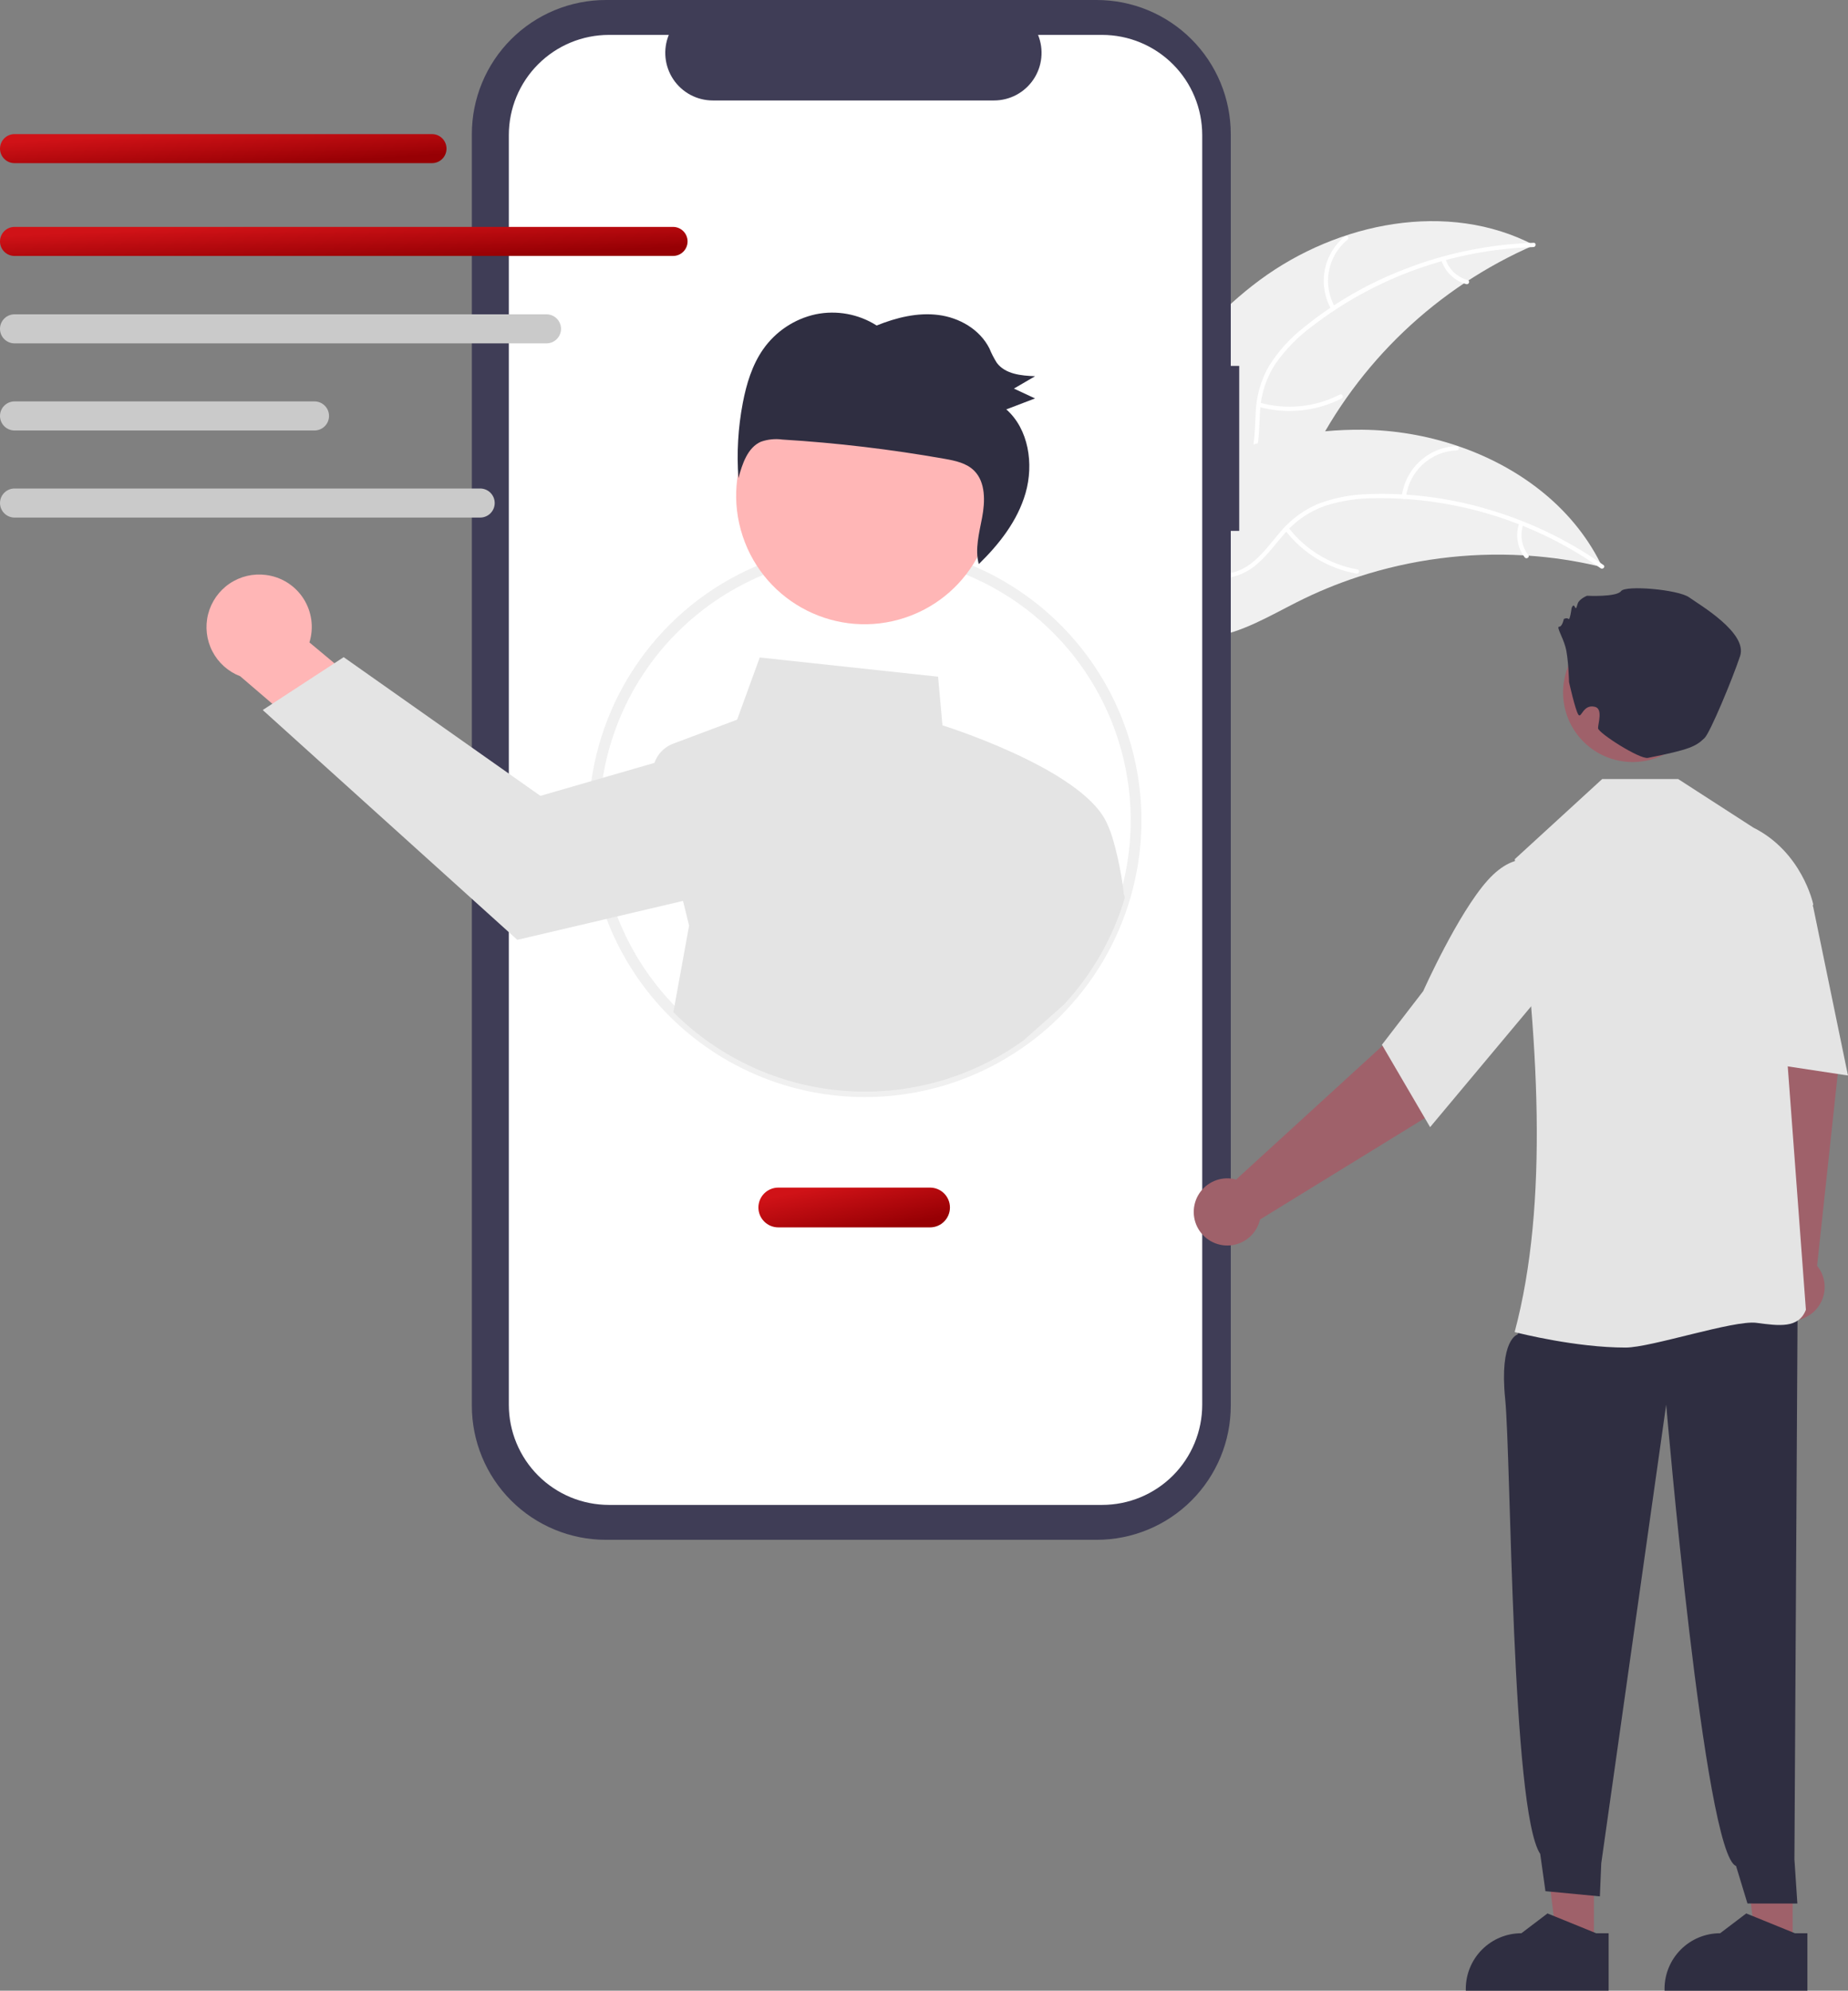 <svg xmlns="http://www.w3.org/2000/svg" fill="none" viewBox="0 0 117.68 126.7">
<rect x="0" y="0" width="117.68" height="126.7" fill="#808080" stroke="none"/>
<path d="M80.227 17.82C85.203 14.144 92.209 12.735 97.691 15.603C91.519 18.282 86.495 23.058 83.506 29.086C82.362 31.415 81.331 34.124 78.971 35.2C77.501 35.87 75.768 35.74 74.246 35.2C72.725 34.659 71.372 33.74 70.038 32.831L69.638 32.783C72.012 27.07 75.251 21.496 80.227 17.82Z" fill="#F0F0F0"/>
<path d="M97.646 15.725C92.527 15.885 87.59 17.654 83.534 20.781C82.649 21.438 81.873 22.231 81.235 23.13C80.642 24.026 80.299 25.065 80.243 26.138C80.17 27.137 80.212 28.168 79.898 29.133C79.73 29.624 79.459 30.074 79.105 30.454C78.751 30.834 78.32 31.134 77.841 31.335C76.662 31.869 75.361 31.946 74.087 31.977C72.671 32.013 71.201 32.027 69.914 32.693C69.758 32.774 69.642 32.527 69.797 32.446C72.037 31.287 74.653 32.043 77.007 31.353C78.105 31.032 79.113 30.377 79.554 29.281C79.939 28.323 79.897 27.26 79.962 26.247C80.002 25.199 80.297 24.177 80.823 23.27C81.413 22.341 82.157 21.52 83.023 20.841C84.948 19.281 87.106 18.033 89.419 17.144C92.053 16.114 94.843 15.542 97.669 15.453C97.844 15.448 97.819 15.72 97.646 15.725Z" fill="white"/>
<path d="M84.781 19.697C84.349 18.945 84.198 18.065 84.356 17.212C84.513 16.359 84.968 15.591 85.64 15.043C85.776 14.932 85.954 15.139 85.818 15.249C85.191 15.758 84.767 16.475 84.622 17.269C84.478 18.063 84.621 18.883 85.028 19.581C85.116 19.733 84.869 19.848 84.781 19.697Z" fill="white"/>
<path d="M80.213 25.626C81.92 26.103 83.744 25.92 85.321 25.111C85.478 25.031 85.594 25.278 85.438 25.358C83.795 26.196 81.896 26.383 80.121 25.883C79.952 25.835 80.045 25.579 80.213 25.626Z" fill="white"/>
<path d="M92.04 16.475C92.147 16.801 92.333 17.095 92.581 17.331C92.83 17.567 93.133 17.738 93.463 17.828C93.633 17.874 93.54 18.13 93.371 18.085C93.007 17.983 92.672 17.794 92.397 17.534C92.122 17.274 91.915 16.95 91.794 16.592C91.78 16.559 91.778 16.522 91.79 16.488C91.803 16.454 91.827 16.427 91.859 16.41C91.892 16.395 91.929 16.393 91.963 16.405C91.997 16.418 92.025 16.443 92.04 16.475Z" fill="white"/>
<path d="M102.037 36.094C101.93 36.068 101.823 36.043 101.715 36.019C100.277 35.684 98.815 35.466 97.343 35.367C97.229 35.358 97.114 35.35 97 35.344C93.45 35.145 89.893 35.606 86.512 36.705C85.166 37.143 83.856 37.684 82.593 38.321C80.849 39.201 79.027 40.294 77.149 40.539C76.953 40.567 76.756 40.583 76.558 40.586L69.61 33.275C69.602 33.25 69.593 33.227 69.586 33.203L69.295 32.923C69.358 32.886 69.424 32.849 69.487 32.811C69.523 32.789 69.561 32.769 69.597 32.747C69.622 32.733 69.647 32.719 69.668 32.705C69.677 32.7 69.685 32.696 69.692 32.693C69.713 32.678 69.734 32.668 69.754 32.655C70.123 32.445 70.493 32.237 70.866 32.031C70.867 32.029 70.867 32.029 70.871 32.029C73.713 30.467 76.712 29.129 79.818 28.288C79.911 28.263 80.006 28.236 80.103 28.214C81.505 27.843 82.935 27.587 84.379 27.449C85.17 27.376 85.964 27.343 86.758 27.35C88.81 27.372 90.846 27.717 92.79 28.372C96.667 29.679 100.083 32.211 101.901 35.817C101.947 35.909 101.992 36 102.037 36.094Z" fill="#F0F0F0"/>
<path d="M101.928 36.166C97.745 33.212 92.738 31.652 87.617 31.706C86.515 31.698 85.418 31.864 84.367 32.198C83.354 32.556 82.455 33.179 81.764 34.002C81.104 34.757 80.517 35.605 79.685 36.185C79.255 36.477 78.769 36.673 78.257 36.763C77.746 36.853 77.221 36.833 76.717 36.706C75.455 36.422 74.369 35.7 73.333 34.958C72.182 34.134 70.999 33.26 69.57 33.017C69.397 32.988 69.453 32.721 69.626 32.75C72.112 33.173 73.746 35.352 76.04 36.218C77.111 36.622 78.31 36.706 79.322 36.097C80.206 35.564 80.813 34.69 81.474 33.92C82.136 33.108 82.988 32.469 83.954 32.061C84.984 31.675 86.073 31.467 87.173 31.446C89.649 31.36 92.124 31.663 94.506 32.345C97.228 33.109 99.801 34.332 102.111 35.963C102.254 36.064 102.07 36.266 101.928 36.166Z" fill="white"/>
<path d="M89.265 31.591C89.372 30.731 89.782 29.937 90.421 29.351C91.06 28.765 91.886 28.425 92.753 28.392C92.928 28.386 92.946 28.658 92.77 28.664C91.963 28.694 91.194 29.01 90.6 29.557C90.006 30.104 89.627 30.845 89.532 31.647C89.511 31.821 89.244 31.765 89.265 31.591Z" fill="white"/>
<path d="M82.047 33.575C83.123 34.984 84.69 35.936 86.436 36.24C86.609 36.27 86.554 36.537 86.381 36.507C84.564 36.187 82.936 35.193 81.82 33.725C81.713 33.585 81.942 33.436 82.047 33.575Z" fill="white"/>
<path d="M97 33.389C96.889 33.714 96.861 34.06 96.917 34.398C96.973 34.736 97.112 35.055 97.322 35.326C97.43 35.465 97.201 35.613 97.094 35.476C96.864 35.175 96.71 34.823 96.647 34.45C96.585 34.076 96.614 33.693 96.733 33.334C96.742 33.299 96.763 33.269 96.793 33.249C96.823 33.23 96.859 33.222 96.895 33.228C96.93 33.236 96.961 33.257 96.981 33.287C97.001 33.317 97.007 33.354 97 33.389Z" fill="white"/>
<path d="M78.913 23.289H78.375V8.538C78.375 7.417 78.154 6.306 77.725 5.27C77.296 4.235 76.667 3.293 75.874 2.501C75.082 1.708 74.14 1.079 73.105 0.65C72.069 0.221 70.959 6.04435e-07 69.837 0H38.585C37.463 -2.41764e-06 36.353 0.221 35.317 0.65C34.282 1.079 33.34 1.708 32.547 2.501C31.755 3.293 31.126 4.235 30.697 5.27C30.268 6.306 30.047 7.416 30.047 8.538V89.465C30.047 91.729 30.946 93.901 32.547 95.502C34.149 97.103 36.32 98.002 38.584 98.002H69.837C72.102 98.002 74.273 97.103 75.874 95.502C77.475 93.901 78.375 91.729 78.375 89.465V33.789H78.913V23.289Z" fill="#3F3D56"/>
<path d="M70.181 2.221H66.102C66.29 2.681 66.361 3.18 66.31 3.674C66.26 4.168 66.088 4.643 65.811 5.055C65.534 5.467 65.16 5.805 64.722 6.039C64.283 6.272 63.794 6.394 63.297 6.394H45.393C44.896 6.394 44.407 6.272 43.969 6.039C43.53 5.805 43.156 5.467 42.879 5.055C42.602 4.643 42.431 4.168 42.38 3.674C42.329 3.18 42.401 2.681 42.589 2.221H38.778C37.087 2.221 35.465 2.893 34.27 4.089C33.074 5.284 32.402 6.906 32.402 8.597V89.405C32.402 90.243 32.567 91.072 32.888 91.845C33.208 92.619 33.678 93.322 34.27 93.914C34.862 94.506 35.565 94.975 36.338 95.296C37.112 95.616 37.941 95.781 38.778 95.781H70.181C71.019 95.781 71.848 95.616 72.621 95.296C73.395 94.975 74.098 94.506 74.69 93.914C75.282 93.322 75.751 92.619 76.072 91.845C76.392 91.072 76.557 90.243 76.557 89.405V8.597C76.557 6.906 75.885 5.284 74.69 4.089C73.494 2.893 71.872 2.221 70.181 2.221Z" fill="white"/>
<path d="M55.083 69.823C52.771 69.825 50.481 69.371 48.344 68.487C46.207 67.603 44.265 66.306 42.63 64.671C40.995 63.036 39.698 61.094 38.814 58.957C37.93 56.821 37.476 54.53 37.478 52.218C37.475 48.971 38.371 45.786 40.068 43.017C41.764 40.248 44.194 38.003 47.088 36.531C49.186 35.464 51.477 34.827 53.825 34.658C56.172 34.49 58.53 34.793 60.759 35.55C64.707 36.895 68.049 39.598 70.19 43.176C72.331 46.755 73.132 50.978 72.45 55.092C71.769 59.207 69.649 62.946 66.469 65.643C63.288 68.341 59.254 69.822 55.083 69.823ZM55.083 35.303C52.413 35.296 49.779 35.927 47.402 37.146C45.325 38.204 43.489 39.681 42.009 41.482C40.529 43.284 39.438 45.372 38.804 47.616C38.17 49.859 38.006 52.21 38.323 54.519C38.641 56.829 39.432 59.048 40.648 61.038C41.864 63.027 43.477 64.744 45.388 66.08C47.299 67.416 49.465 68.342 51.751 68.801C54.037 69.26 56.393 69.242 58.671 68.747C60.949 68.252 63.101 67.291 64.99 65.925C65.904 65.266 66.749 64.517 67.512 63.688C69.744 61.273 71.223 58.26 71.769 55.017C72.314 51.774 71.902 48.442 70.583 45.43C69.264 42.418 67.096 39.855 64.343 38.057C61.59 36.258 58.372 35.301 55.083 35.303Z" fill="#F0F0F0"/>
<path d="M16.937 36.594C17.42 36.655 17.884 36.821 18.297 37.08C18.709 37.339 19.059 37.686 19.323 38.095C19.587 38.505 19.757 38.967 19.823 39.449C19.889 39.932 19.848 40.423 19.704 40.888L25.553 45.76L23.459 50.037L15.296 43.04C14.53 42.746 13.9 42.181 13.523 41.452C13.147 40.724 13.051 39.883 13.253 39.088C13.455 38.294 13.942 37.601 14.621 37.141C15.3 36.681 16.124 36.487 16.937 36.594Z" fill="#FFB6B6"/>
<path d="M71.565 56.912C71.448 55.651 70.963 53.384 70.552 52.546C69.287 49.235 61.113 46.514 60.015 46.163L59.737 43.068L48.38 41.846L46.939 45.804L42.866 47.332C42.59 47.435 42.339 47.598 42.133 47.81C41.927 48.021 41.77 48.275 41.674 48.554L38.02 49.61L34.413 50.653L21.885 41.825L21.294 42.212L17.34 44.791L16.73 45.19L32.943 59.817L38.965 58.404L43.494 57.338L43.881 58.908L42.88 64.421C45.78 67.323 49.619 69.096 53.708 69.422C57.797 69.749 61.869 68.609 65.193 66.205L67.766 63.922C69.559 61.983 70.882 59.658 71.634 57.126L71.565 56.912Z" fill="#E4E4E4"/>
<path d="M57.626 39.315C61.914 37.895 64.238 33.269 62.819 28.982C61.4 24.695 56.773 22.37 52.486 23.789C48.199 25.209 45.874 29.835 47.294 34.122C48.713 38.409 53.339 40.734 57.626 39.315Z" fill="#FFB6B6"/>
<path d="M48.597 22.23C49.392 21.095 50.585 20.3 51.939 20.004C53.278 19.729 54.671 19.984 55.825 20.717C57.08 20.211 58.432 19.876 59.761 20.047C61.09 20.217 62.393 20.959 63.008 22.182C63.137 22.499 63.294 22.804 63.477 23.093C64.019 23.816 65.026 23.91 65.915 23.945C65.465 24.207 65.016 24.469 64.566 24.731C65.014 24.94 65.462 25.149 65.91 25.358C65.3 25.591 64.691 25.823 64.081 26.056C65.5 27.304 65.844 29.525 65.306 31.387C64.797 33.15 63.63 34.633 62.328 35.904C62.074 34.956 62.353 33.928 62.539 32.947C62.736 31.91 62.767 30.697 62.041 29.965C61.552 29.471 60.833 29.322 60.156 29.202C56.739 28.598 53.29 28.188 49.826 27.976C49.362 27.912 48.89 27.96 48.449 28.116C47.606 28.491 47.268 29.52 47.023 30.432C46.906 28.831 47 27.221 47.301 25.645C47.532 24.438 47.897 23.23 48.597 22.23Z" fill="#2F2E41"/>
<path d="M59.226 78.117H49.561C49.225 78.117 48.903 77.984 48.666 77.746C48.428 77.509 48.295 77.187 48.295 76.851C48.295 76.516 48.428 76.194 48.666 75.956C48.903 75.719 49.225 75.585 49.561 75.585H59.226C59.562 75.585 59.884 75.719 60.121 75.956C60.358 76.194 60.492 76.516 60.492 76.851C60.492 77.187 60.358 77.509 60.121 77.746C59.884 77.984 59.562 78.117 59.226 78.117Z" fill="url(#paint0_linear_9730_6945)"/>
<path d="M27.51 10.384H0.924C0.679 10.384 0.444 10.287 0.271 10.113C0.098 9.94 0.001 9.705 0.001 9.46C0.001 9.215 0.098 8.98 0.271 8.806C0.444 8.633 0.679 8.536 0.924 8.535H27.51C27.755 8.535 27.99 8.633 28.163 8.806C28.337 8.979 28.434 9.215 28.434 9.46C28.434 9.705 28.337 9.94 28.163 10.114C27.99 10.287 27.755 10.384 27.51 10.384Z" fill="url(#paint1_linear_9730_6945)"/>
<path d="M42.86 16.29H0.925C0.679 16.29 0.444 16.193 0.271 16.02C0.097 15.846 0 15.611 0 15.366C0 15.121 0.097 14.885 0.271 14.712C0.444 14.539 0.679 14.441 0.925 14.441H42.86C43.105 14.441 43.34 14.539 43.513 14.712C43.687 14.885 43.784 15.121 43.784 15.366C43.784 15.611 43.687 15.846 43.513 16.02C43.34 16.193 43.105 16.29 42.86 16.29Z" fill="url(#paint2_linear_9730_6945)"/>
<path d="M34.801 21.854H0.925C0.679 21.854 0.444 21.757 0.271 21.583C0.097 21.41 0 21.175 0 20.93C0 20.684 0.097 20.449 0.271 20.276C0.444 20.102 0.679 20.005 0.925 20.005H34.801C35.046 20.005 35.281 20.102 35.455 20.276C35.628 20.449 35.726 20.684 35.726 20.93C35.726 21.175 35.628 21.41 35.455 21.583C35.281 21.757 35.046 21.854 34.801 21.854Z" fill="#CACACA"/>
<path d="M20.027 27.398H0.925C0.679 27.398 0.444 27.3 0.271 27.127C0.097 26.953 0 26.718 0 26.473C0 26.228 0.097 25.992 0.271 25.819C0.444 25.646 0.679 25.548 0.925 25.548H20.027C20.273 25.548 20.508 25.646 20.681 25.819C20.855 25.992 20.952 26.228 20.952 26.473C20.952 26.718 20.855 26.953 20.681 27.127C20.508 27.3 20.273 27.398 20.027 27.398Z" fill="#CACACA"/>
<path d="M30.579 32.941H0.924C0.679 32.94 0.444 32.843 0.271 32.669C0.098 32.496 0.001 32.261 0.001 32.016C0.001 31.771 0.098 31.536 0.271 31.363C0.444 31.189 0.679 31.092 0.924 31.091H30.579C30.825 31.092 31.059 31.189 31.232 31.363C31.405 31.536 31.503 31.771 31.503 32.016C31.503 32.261 31.405 32.496 31.232 32.669C31.059 32.843 30.825 32.94 30.579 32.941Z" fill="#CACACA"/>
<path d="M114.157 123.401L111.774 123.4L110.641 114.209L114.157 114.21L114.157 123.401Z" fill="#9F616A"/>
<path d="M115.094 126.698L105.997 126.698V126.583C105.997 125.644 106.37 124.743 107.034 124.079C107.698 123.415 108.599 123.042 109.538 123.042H109.538L111.2 121.781L114.3 123.042L115.094 123.042L115.094 126.698Z" fill="#2F2E41"/>
<path d="M112.769 80.206L111.718 67.392L110.893 62.583L115.515 61.562L117.049 68.146L115.712 80.561C115.982 80.891 116.147 81.295 116.185 81.719C116.224 82.144 116.134 82.57 115.929 82.944C115.723 83.317 115.411 83.621 115.031 83.815C114.652 84.01 114.223 84.086 113.8 84.035C113.376 83.984 112.978 83.808 112.656 83.528C112.334 83.249 112.102 82.88 111.991 82.468C111.881 82.056 111.896 81.621 112.034 81.218C112.173 80.815 112.429 80.462 112.769 80.206Z" fill="#9F616A"/>
<path d="M101.5 123.401L99.117 123.4L97.983 114.209L101.5 114.21L101.5 123.401Z" fill="#9F616A"/>
<path d="M97.686 83.11L96.63 84.938C96.63 84.938 95.469 85.254 95.849 89.038C96.228 92.822 96.244 115.238 98.081 117.996L98.413 120.365L101.88 120.696L101.967 118.595L106.102 89.395C106.102 89.395 108.537 118.06 110.551 118.761L111.278 121.149L114.456 121.151L114.268 118.336L114.473 82.814L97.686 83.11Z" fill="#2F2E41"/>
<path d="M96.525 84.798L96.452 84.779C98.632 76.624 98.004 66.065 96.464 54.725L96.464 54.678L102.029 49.581H106.862L111.653 52.673C114.75 54.221 115.454 57.501 115.461 57.534L115.465 57.557L113.568 64.181L114.997 83.338L114.999 83.36L114.991 83.38C114.528 84.554 113.288 84.386 111.853 84.193C110.42 84 105.139 85.767 103.519 85.767C100.355 85.767 96.751 84.856 96.525 84.798Z" fill="#E4E4E4"/>
<path d="M110.65 55.255L112.726 54.351L115.461 57.705L117.678 68.451L110.084 67.301L110.65 55.255Z" fill="#E4E4E4"/>
<path d="M78.717 75.071L88.208 66.399L91.506 62.803L95.142 65.834L90.874 71.076L80.237 77.617C80.141 78.032 79.923 78.409 79.61 78.699C79.298 78.99 78.906 79.18 78.485 79.246C78.064 79.312 77.633 79.25 77.247 79.069C76.861 78.888 76.538 78.596 76.319 78.23C76.1 77.864 75.996 77.441 76.02 77.015C76.044 76.589 76.194 76.18 76.452 75.841C76.71 75.501 77.063 75.247 77.467 75.109C77.87 74.972 78.306 74.959 78.717 75.071Z" fill="#9F616A"/>
<path d="M88.001 66.493L90.63 63.08C90.651 63.031 92.832 58.157 94.723 56.04C96.662 53.867 98.188 54.978 98.204 54.99L98.242 55.019L98.347 63.04L91.069 71.737L88.001 66.493Z" fill="#E4E4E4"/>
<path d="M108.339 44.78C108.731 42.364 107.091 40.089 104.676 39.697C102.261 39.305 99.985 40.945 99.593 43.36C99.201 45.776 100.842 48.051 103.257 48.443C105.672 48.835 107.947 47.195 108.339 44.78Z" fill="#9F616A"/>
<path d="M99.916 43.412C99.916 43.412 99.881 41.855 99.684 41.166C99.487 40.477 99.093 39.886 99.29 39.886C99.487 39.886 99.585 39.394 99.585 39.394C99.585 39.394 99.782 39.295 99.881 39.394C99.979 39.492 100.078 38.705 100.078 38.705C100.078 38.705 100.176 38.409 100.274 38.606C100.373 38.803 100.373 38.705 100.471 38.409C100.57 38.114 101.062 37.917 101.062 37.917C101.062 37.917 102.933 38.016 103.228 37.622C103.523 37.228 106.87 37.523 107.56 38.016C108.249 38.508 111.301 40.28 110.808 41.757C110.316 43.233 108.899 46.633 108.544 46.974C107.983 47.513 107.594 47.708 104.937 48.236C104.417 48.34 101.763 46.642 101.763 46.347C101.763 46.052 102.083 45.115 101.569 44.987C100.791 44.792 100.704 45.775 100.507 45.48C100.31 45.184 99.916 43.412 99.916 43.412Z" fill="#2F2E41"/>
<path d="M102.438 126.698L93.341 126.698V126.583C93.341 125.644 93.714 124.743 94.378 124.079C95.042 123.415 95.943 123.042 96.882 123.042H96.882L98.544 121.781L101.644 123.042L102.438 123.042L102.438 126.698Z" fill="#2F2E41"/>
<defs>
<linearGradient id="paint0_linear_9730_6945" x1="50.363" y1="75.938" x2="51.047" y2="79.276" gradientUnits="userSpaceOnUse">
<stop stop-color="#D01217"/>
<stop offset="1" stop-color="#970004"/>
</linearGradient>
<linearGradient id="paint1_linear_9730_6945" x1="4.822" y1="8.792" x2="4.985" y2="11.323" gradientUnits="userSpaceOnUse">
<stop stop-color="#D01217"/>
<stop offset="1" stop-color="#970004"/>
</linearGradient>
<linearGradient id="paint2_linear_9730_6945" x1="7.424" y1="14.698" x2="7.53" y2="17.235" gradientUnits="userSpaceOnUse">
<stop stop-color="#D01217"/>
<stop offset="1" stop-color="#970004"/>
</linearGradient>
</defs>
</svg>